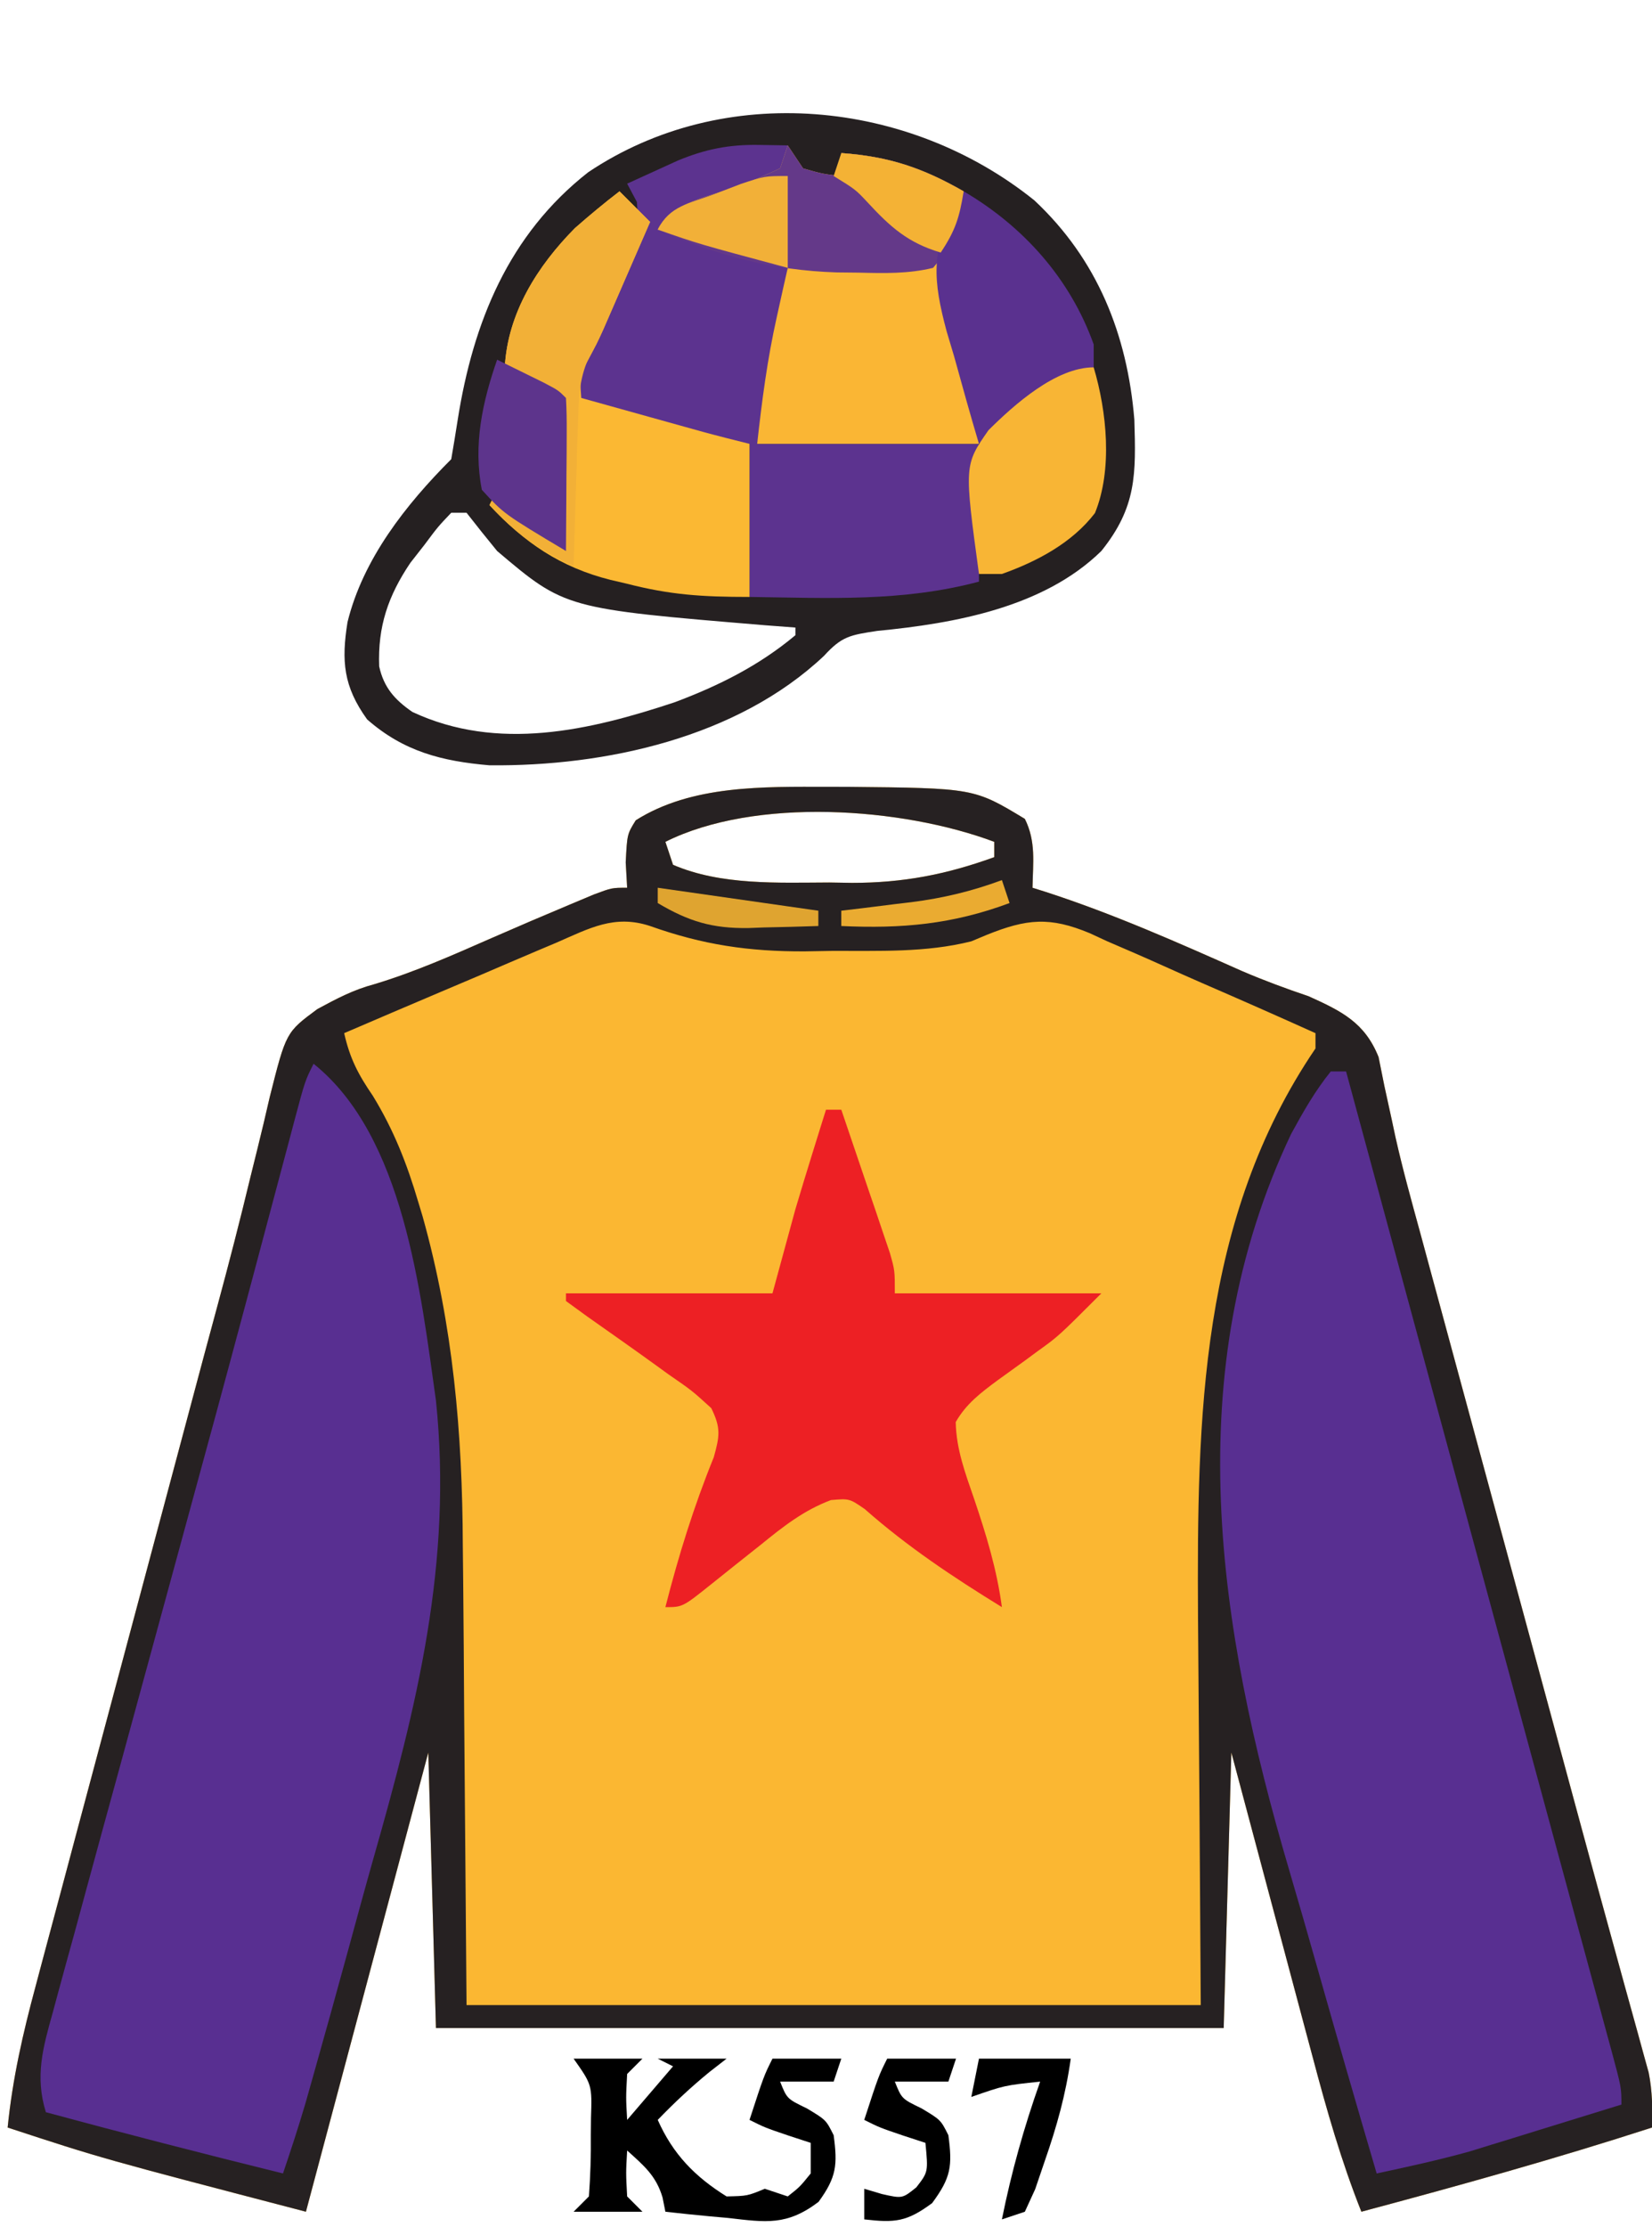 <?xml version="1.0" encoding="UTF-8"?>
<svg version="1.1" xmlns="http://www.w3.org/2000/svg" width="216" height="291">
<path d="M0 0 C0.828 0.001 1.657 0.002 2.51 0.002 C19.094 0.167 19.094 0.167 25.75 4.188 C27.228 7.144 26.81 9.93 26.75 13.188 C27.281 13.355 27.813 13.522 28.361 13.694 C37.232 16.559 45.677 20.311 54.188 24.091 C57.036 25.31 59.914 26.375 62.849 27.363 C67.151 29.307 70.191 30.791 72 35.311 C72.25 36.555 72.499 37.799 72.757 39.081 C73.071 40.53 73.388 41.978 73.708 43.426 C73.873 44.199 74.038 44.972 74.208 45.768 C75.16 50.017 76.329 54.206 77.48 58.404 C77.983 60.259 78.485 62.115 78.988 63.97 C79.519 65.925 80.051 67.881 80.582 69.836 C81.143 71.903 81.703 73.97 82.263 76.038 C83.731 81.45 85.2 86.861 86.669 92.273 C88.143 97.701 89.615 103.13 91.088 108.559 C91.375 109.616 91.661 110.673 91.957 111.762 C93.369 116.967 94.78 122.171 96.189 127.377 C96.726 129.358 97.263 131.338 97.799 133.319 C98.056 134.266 98.313 135.214 98.577 136.189 C99.903 141.08 101.237 145.968 102.585 150.852 C103.109 152.754 103.631 154.656 104.153 156.558 C104.741 158.7 105.334 160.841 105.933 162.98 C106.304 164.337 106.304 164.337 106.682 165.721 C106.892 166.475 107.101 167.228 107.317 168.005 C107.801 170.444 107.825 172.707 107.75 175.188 C95.189 179.255 82.505 182.782 69.75 186.188 C67.121 179.584 65.216 172.897 63.395 166.031 C62.935 164.317 62.935 164.317 62.466 162.568 C61.494 158.942 60.528 155.315 59.562 151.688 C58.902 149.219 58.241 146.75 57.58 144.281 C55.965 138.251 54.358 132.219 52.75 126.188 C52.42 138.067 52.09 149.947 51.75 162.188 C17.76 162.188 -16.23 162.188 -51.25 162.188 C-51.58 150.308 -51.91 138.428 -52.25 126.188 C-57.53 145.988 -62.81 165.787 -68.25 186.188 C-94.946 179.223 -94.946 179.223 -107.25 175.188 C-106.615 168.816 -105.254 162.861 -103.585 156.686 C-103.178 155.152 -103.178 155.152 -102.762 153.587 C-101.865 150.216 -100.96 146.846 -100.055 143.477 C-99.422 141.107 -98.79 138.737 -98.159 136.366 C-96.493 130.118 -94.82 123.872 -93.146 117.625 C-91.468 111.361 -89.797 105.094 -88.125 98.828 C-86.231 91.734 -84.337 84.64 -82.439 77.547 C-82.149 76.461 -81.859 75.376 -81.56 74.258 C-80.986 72.118 -80.408 69.979 -79.828 67.84 C-78.307 62.228 -76.857 56.608 -75.497 50.954 C-75.203 49.768 -74.908 48.581 -74.605 47.359 C-74.042 45.09 -73.5 42.816 -72.982 40.537 C-70.847 32.07 -70.847 32.07 -66.762 29.048 C-64.212 27.669 -62.061 26.525 -59.285 25.785 C-53.98 24.185 -49.008 21.972 -43.939 19.748 C-40.494 18.24 -37.04 16.763 -33.57 15.312 C-32.593 14.903 -31.616 14.493 -30.61 14.07 C-28.25 13.188 -28.25 13.188 -26.25 13.188 C-26.312 12.094 -26.374 11.001 -26.438 9.875 C-26.25 6.188 -26.25 6.188 -25.125 4.375 C-17.808 -0.259 -8.388 -0.009 0 0 Z M-21.25 7.188 C-20.92 8.178 -20.59 9.168 -20.25 10.188 C-13.992 12.893 -6.492 12.522 0.188 12.5 C1.16 12.516 2.133 12.532 3.135 12.549 C9.815 12.553 15.473 11.462 21.75 9.188 C21.75 8.527 21.75 7.867 21.75 7.188 C9.717 2.675 -9.493 1.309 -21.25 7.188 Z " fill="#FBB732" transform="translate(108.25,102.812)"/>
<path d="M0 0 C0.828 0.001 1.657 0.002 2.51 0.002 C19.094 0.167 19.094 0.167 25.75 4.188 C27.228 7.144 26.81 9.93 26.75 13.188 C27.281 13.355 27.813 13.522 28.361 13.694 C37.232 16.559 45.677 20.311 54.188 24.091 C57.036 25.31 59.914 26.375 62.849 27.363 C67.151 29.307 70.191 30.791 72 35.311 C72.25 36.555 72.499 37.799 72.757 39.081 C73.071 40.53 73.388 41.978 73.708 43.426 C73.873 44.199 74.038 44.972 74.208 45.768 C75.16 50.017 76.329 54.206 77.48 58.404 C77.983 60.259 78.485 62.115 78.988 63.97 C79.519 65.925 80.051 67.881 80.582 69.836 C81.143 71.903 81.703 73.97 82.263 76.038 C83.731 81.45 85.2 86.861 86.669 92.273 C88.143 97.701 89.615 103.13 91.088 108.559 C91.375 109.616 91.661 110.673 91.957 111.762 C93.369 116.967 94.78 122.171 96.189 127.377 C96.726 129.358 97.263 131.338 97.799 133.319 C98.056 134.266 98.313 135.214 98.577 136.189 C99.903 141.08 101.237 145.968 102.585 150.852 C103.109 152.754 103.631 154.656 104.153 156.558 C104.741 158.7 105.334 160.841 105.933 162.98 C106.304 164.337 106.304 164.337 106.682 165.721 C106.892 166.475 107.101 167.228 107.317 168.005 C107.801 170.444 107.825 172.707 107.75 175.188 C95.189 179.255 82.505 182.782 69.75 186.188 C67.121 179.584 65.216 172.897 63.395 166.031 C62.935 164.317 62.935 164.317 62.466 162.568 C61.494 158.942 60.528 155.315 59.562 151.688 C58.902 149.219 58.241 146.75 57.58 144.281 C55.965 138.251 54.358 132.219 52.75 126.188 C52.42 138.067 52.09 149.947 51.75 162.188 C17.76 162.188 -16.23 162.188 -51.25 162.188 C-51.58 150.308 -51.91 138.428 -52.25 126.188 C-57.53 145.988 -62.81 165.787 -68.25 186.188 C-94.946 179.223 -94.946 179.223 -107.25 175.188 C-106.615 168.816 -105.254 162.861 -103.585 156.686 C-103.178 155.152 -103.178 155.152 -102.762 153.587 C-101.865 150.216 -100.96 146.846 -100.055 143.477 C-99.422 141.107 -98.79 138.737 -98.159 136.366 C-96.493 130.118 -94.82 123.872 -93.146 117.625 C-91.468 111.361 -89.797 105.094 -88.125 98.828 C-86.231 91.734 -84.337 84.64 -82.439 77.547 C-82.149 76.461 -81.859 75.376 -81.56 74.258 C-80.986 72.118 -80.408 69.979 -79.828 67.84 C-78.307 62.228 -76.857 56.608 -75.497 50.954 C-75.203 49.768 -74.908 48.581 -74.605 47.359 C-74.042 45.09 -73.5 42.816 -72.982 40.537 C-70.847 32.07 -70.847 32.07 -66.762 29.048 C-64.212 27.669 -62.061 26.525 -59.285 25.785 C-53.98 24.185 -49.008 21.972 -43.939 19.748 C-40.494 18.24 -37.04 16.763 -33.57 15.312 C-32.593 14.903 -31.616 14.493 -30.61 14.07 C-28.25 13.188 -28.25 13.188 -26.25 13.188 C-26.312 12.094 -26.374 11.001 -26.438 9.875 C-26.25 6.188 -26.25 6.188 -25.125 4.375 C-17.808 -0.259 -8.388 -0.009 0 0 Z M-21.25 7.188 C-20.92 8.178 -20.59 9.168 -20.25 10.188 C-13.992 12.893 -6.492 12.522 0.188 12.5 C1.16 12.516 2.133 12.532 3.135 12.549 C9.815 12.553 15.473 11.462 21.75 9.188 C21.75 8.527 21.75 7.867 21.75 7.188 C9.717 2.675 -9.493 1.309 -21.25 7.188 Z M-35.516 20.371 C-36.309 20.705 -37.102 21.04 -37.92 21.384 C-40.451 22.454 -42.976 23.539 -45.5 24.625 C-47.216 25.353 -48.932 26.08 -50.648 26.807 C-54.854 28.588 -59.054 30.384 -63.25 32.188 C-62.506 35.488 -61.42 37.579 -59.5 40.375 C-56.758 44.859 -55.042 49.244 -53.562 54.25 C-53.373 54.879 -53.183 55.507 -52.987 56.155 C-49.001 70.391 -47.792 84.421 -47.738 99.129 C-47.723 100.68 -47.706 102.232 -47.688 103.783 C-47.631 109.439 -47.598 115.094 -47.562 120.75 C-47.459 133.434 -47.356 146.119 -47.25 159.188 C-15.57 159.188 16.11 159.188 48.75 159.188 C48.592 133.805 48.592 133.805 48.39 108.423 C48.251 82.497 48.618 56.44 63.75 34.188 C63.75 33.528 63.75 32.867 63.75 32.188 C58.804 29.959 53.842 27.77 48.864 25.614 C47.174 24.876 45.49 24.128 43.81 23.37 C41.386 22.277 38.948 21.224 36.504 20.176 C35.763 19.832 35.022 19.489 34.258 19.135 C29.013 16.945 26.004 17.235 20.755 19.349 C20.093 19.626 19.432 19.902 18.75 20.188 C12.77 21.69 6.693 21.411 0.562 21.438 C-0.619 21.458 -1.8 21.479 -3.018 21.5 C-10.35 21.533 -16.363 20.64 -23.25 18.188 C-27.921 16.646 -31.197 18.494 -35.516 20.371 Z " fill="#262122" transform="translate(108.25,102.812)"/>
<path d="M0 0 C8.24 7.707 12.147 17.538 13.066 28.633 C13.283 35.774 13.366 40.069 8.75 45.812 C1.217 53.181 -10.385 55.266 -20.543 56.25 C-24.109 56.791 -25.173 56.953 -27.5 59.5 C-38.858 70.215 -56.11 73.964 -71.25 73.812 C-77.459 73.28 -82.463 72.016 -87.25 67.812 C-90.356 63.504 -90.626 60.172 -89.812 55.098 C-87.782 46.851 -82.181 39.743 -76.25 33.812 C-75.956 32.092 -75.666 30.37 -75.401 28.645 C-73.394 15.943 -68.747 4.464 -58.344 -3.68 C-40.558 -15.607 -16.404 -13.204 0 0 Z M-76.25 40.812 C-78 42.653 -78 42.653 -79.75 45 C-80.358 45.777 -80.967 46.555 -81.594 47.355 C-84.509 51.68 -85.868 55.685 -85.672 60.883 C-85.066 63.654 -83.637 65.247 -81.332 66.84 C-70.162 72.058 -58.158 69.27 -47 65.562 C-41.231 63.394 -35.999 60.783 -31.25 56.812 C-31.25 56.483 -31.25 56.153 -31.25 55.812 C-32.543 55.715 -33.836 55.617 -35.168 55.516 C-61.352 53.342 -61.352 53.342 -70.25 45.812 C-71.602 44.161 -72.94 42.497 -74.25 40.812 C-74.91 40.812 -75.57 40.812 -76.25 40.812 Z " fill="#252021" transform="translate(135.25,26.188)"/>
<path d="M0 0 C11.809 9.447 13.999 29.818 16 44 C18.198 65.197 13.526 83.871 7.772 104.026 C6.68 107.883 5.63 111.752 4.574 115.619 C3.03 121.254 1.472 126.884 -0.121 132.505 C-0.436 133.618 -0.751 134.732 -1.076 135.879 C-1.984 138.945 -2.97 141.973 -4 145 C-14.363 142.44 -24.694 139.784 -35 137 C-36.461 132.297 -35.375 128.502 -34.085 123.913 C-33.869 123.11 -33.652 122.307 -33.43 121.48 C-32.708 118.812 -31.971 116.148 -31.234 113.484 C-30.72 111.595 -30.207 109.705 -29.695 107.814 C-28.334 102.803 -26.961 97.796 -25.584 92.789 C-24.231 87.86 -22.889 82.928 -21.547 77.996 C-19.955 72.151 -18.363 66.307 -16.764 60.464 C-14.078 50.65 -11.411 40.832 -8.783 31.002 C-8.527 30.042 -8.27 29.082 -8.005 28.093 C-6.784 23.521 -5.565 18.949 -4.351 14.376 C-3.919 12.757 -3.487 11.139 -3.056 9.521 C-2.763 8.414 -2.763 8.414 -2.465 7.284 C-1.113 2.226 -1.113 2.226 0 0 Z " fill="#582F91" transform="translate(41,139)"/>
<path d="M0 0 C0.66 0 1.32 0 2 0 C2.678 2.504 3.357 5.008 4.035 7.512 C4.261 8.347 4.488 9.182 4.721 10.042 C6.059 14.981 7.396 19.92 8.733 24.86 C12.03 37.039 15.33 49.218 18.636 61.395 C20.737 69.13 22.835 76.866 24.933 84.601 C26.257 89.485 27.582 94.369 28.91 99.252 C30.179 103.922 31.446 108.592 32.711 113.263 C33.185 115.012 33.66 116.76 34.136 118.509 C34.792 120.916 35.444 123.324 36.095 125.732 C36.29 126.444 36.484 127.157 36.685 127.89 C38 132.772 38 132.772 38 135 C34.356 136.131 30.709 137.254 27.062 138.375 C26.041 138.692 25.019 139.009 23.967 139.336 C22.958 139.645 21.949 139.955 20.91 140.273 C19.994 140.556 19.077 140.839 18.133 141.13 C14.121 142.244 10.071 143.129 6 144 C3.348 134.978 0.738 125.945 -1.823 116.897 C-3.014 112.692 -4.218 108.493 -5.455 104.301 C-14.774 72.658 -19.998 39.425 -5.195 8.191 C-3.604 5.274 -2.088 2.593 0 0 Z " fill="#582F91" transform="translate(174,140)"/>
<path d="M0 0 C0.66 0 1.32 0 2 0 C3.174 3.435 4.338 6.873 5.5 10.312 C5.834 11.289 6.168 12.265 6.512 13.271 C6.828 14.209 7.143 15.147 7.469 16.113 C7.762 16.977 8.055 17.841 8.357 18.732 C9 21 9 21 9 24 C17.91 24 26.82 24 36 24 C30.397 29.603 30.397 29.603 27.703 31.535 C27.137 31.952 26.571 32.369 25.988 32.799 C24.817 33.65 23.643 34.496 22.465 35.338 C20.261 36.972 18.337 38.41 16.961 40.816 C17.024 44.362 18.23 47.557 19.375 50.875 C20.963 55.579 22.333 60.053 23 65 C16.648 61.094 10.671 57.128 5.07 52.188 C3.058 50.804 3.058 50.804 0.652 51.008 C-2.917 52.343 -5.637 54.498 -8.562 56.875 C-9.689 57.768 -10.815 58.662 -11.941 59.555 C-12.951 60.362 -13.96 61.169 -15 62 C-18.753 65 -18.753 65 -21 65 C-19.284 58.279 -17.285 51.84 -14.672 45.41 C-13.898 42.633 -13.731 41.589 -15 39 C-17.513 36.71 -17.513 36.71 -20.625 34.562 C-21.166 34.17 -21.707 33.777 -22.265 33.373 C-25.24 31.221 -28.25 29.117 -31.25 27 C-32.157 26.34 -33.065 25.68 -34 25 C-34 24.67 -34 24.34 -34 24 C-25.09 24 -16.18 24 -7 24 C-6.01 20.37 -5.02 16.74 -4 13 C-3.285 10.6 -2.558 8.203 -1.812 5.812 C-1.468 4.705 -1.124 3.598 -0.77 2.457 C-0.389 1.241 -0.389 1.241 0 0 Z " fill="#ED2024" transform="translate(108,145)"/>
<path d="M0 0 C1.856 0.031 1.856 0.031 3.75 0.062 C3.723 1.859 3.723 1.859 2.75 4.062 C0.184 5.356 -2.13 6.353 -4.812 7.312 C-7.267 8.22 -9.721 9.127 -12.25 10.062 C-6.97 12.043 -1.69 14.023 3.75 16.062 C3.146 24.156 1.621 30.956 -0.25 39.062 C9.32 39.062 18.89 39.062 28.75 39.062 C28.75 45.002 28.75 50.943 28.75 57.062 C18.753 59.728 9.041 59.2 -1.25 59.062 C-1.25 52.462 -1.25 45.862 -1.25 39.062 C-3.89 38.733 -6.53 38.403 -9.25 38.062 C-11.764 37.426 -14.265 36.741 -16.75 36 C-17.977 35.638 -19.204 35.276 -20.469 34.902 C-21.387 34.625 -22.304 34.348 -23.25 34.062 C-24.123 31.632 -24.38 30.43 -23.506 27.959 C-23.111 27.223 -22.716 26.486 -22.309 25.727 C-21.89 24.909 -21.472 24.092 -21.041 23.25 C-20.141 21.546 -19.235 19.846 -18.322 18.148 C-15.642 13.07 -15.642 13.07 -15.973 7.461 C-16.394 6.669 -16.816 5.878 -17.25 5.062 C-15.835 4.413 -14.418 3.768 -13 3.125 C-12.211 2.765 -11.422 2.406 -10.609 2.035 C-6.975 0.537 -3.927 -0.065 0 0 Z " fill="#5C338F" transform="translate(99.25,18.938)"/>
<path d="M0 0 C0.66 0.99 1.32 1.98 2 3 C4.563 3.73 4.563 3.73 7 4 C7 3.01 7 2.02 7 1 C13.21 1.444 17.605 2.915 23 6 C22.549 8.631 22.163 10.719 20.812 13.043 C19.537 17.685 21.084 21.582 22.375 26.125 C22.865 27.918 23.352 29.713 23.836 31.508 C24.058 32.298 24.28 33.089 24.509 33.903 C25 36 25 36 25 39 C15.43 39 5.86 39 -4 39 C-3.359 33.232 -2.686 28.03 -1.438 22.438 C-1.168 21.219 -0.899 20.001 -0.621 18.746 C-0.416 17.84 -0.211 16.934 0 16 C-0.724 15.807 -1.449 15.613 -2.195 15.414 C-7.18 14.071 -12.126 12.713 -17 11 C-15.198 7.395 -10.053 6.62 -6.371 5.299 C-4.549 4.612 -2.77 3.813 -1 3 C-0.67 2.01 -0.34 1.02 0 0 Z " fill="#FAB634" transform="translate(103,19)"/>
<path d="M0 0 C1.32 1.32 2.64 2.64 4 4 C2.876 6.584 1.751 9.167 0.625 11.75 C0.308 12.48 -0.009 13.209 -0.336 13.961 C-0.645 14.67 -0.955 15.379 -1.273 16.109 C-1.556 16.759 -1.839 17.408 -2.13 18.077 C-2.741 19.427 -3.405 20.752 -4.108 22.056 C-5.209 24.098 -5.209 24.098 -5 27 C-2.084 27.813 0.833 28.626 3.75 29.438 C4.575 29.668 5.4 29.898 6.25 30.135 C7.049 30.357 7.848 30.579 8.672 30.809 C9.772 31.115 9.772 31.115 10.894 31.427 C12.922 31.979 14.961 32.49 17 33 C17 39.6 17 46.2 17 53 C10.784 53 6.621 52.733 0.875 51.25 C-0.14 51.014 -0.14 51.014 -1.176 50.773 C-7.688 49.136 -12.421 45.931 -17 41 C-16.67 40.34 -16.34 39.68 -16 39 C-13.36 41.31 -10.72 43.62 -8 46 C-8 39.73 -8 33.46 -8 27 C-11.465 25.02 -11.465 25.02 -15 23 C-14.627 15.905 -10.726 9.756 -5.824 4.801 C-3.924 3.137 -2.004 1.536 0 0 Z " fill="#FBB833" transform="translate(81,25)"/>
<path d="M0 0 C0.66 0.99 1.32 1.98 2 3 C4.563 3.73 4.563 3.73 7 4 C7 3.01 7 2.02 7 1 C13.21 1.444 17.605 2.915 23 6 C22.427 10.009 21.691 12.922 19 16 C15.753 16.794 12.578 16.707 9.25 16.625 C7.849 16.61 7.849 16.61 6.419 16.596 C-2.072 16.334 -9.217 14.347 -17 11 C-15.198 7.395 -10.053 6.62 -6.371 5.299 C-4.549 4.612 -2.77 3.813 -1 3 C-0.67 2.01 -0.34 1.02 0 0 Z " fill="#643989" transform="translate(103,19)"/>
<path d="M0 0 C7.8 4.566 13.931 11.404 17 20 C17 20.99 17 21.98 17 23 C15.095 24.684 13.245 26.153 11.188 27.625 C10.64 28.032 10.093 28.44 9.529 28.859 C7.034 30.687 4.953 32.016 2 33 C0.867 29.2 -0.197 25.385 -1.25 21.562 C-1.57 20.493 -1.889 19.424 -2.219 18.322 C-4.012 11.659 -4.34 7.667 -0.972 1.527 C-0.651 1.023 -0.33 0.519 0 0 Z " fill="#5A318F" transform="translate(126,25)"/>
<path d="M0 0 C1.724 5.794 2.486 13.368 0.164 19.043 C-2.83 22.951 -7.427 25.374 -12 27 C-12.99 27 -13.98 27 -15 27 C-16.931 12.774 -16.931 12.774 -13.756 8.213 C-10.364 4.847 -4.931 0 0 0 Z " fill="#F8B535" transform="translate(143,48)"/>
<path d="M0 0 C2.97 0 5.94 0 9 0 C8.34 0.66 7.68 1.32 7 2 C6.833 5.083 6.833 5.083 7 8 C8.98 5.69 10.96 3.38 13 1 C12.34 0.67 11.68 0.34 11 0 C13.97 0 16.94 0 20 0 C19.258 0.578 18.515 1.155 17.75 1.75 C15.339 3.723 13.16 5.76 11 8 C12.975 12.465 15.86 15.425 20 18 C22.716 17.941 22.716 17.941 25 17 C25.99 17.33 26.98 17.66 28 18 C29.583 16.751 29.583 16.751 31 15 C31 13.68 31 12.36 31 11 C30.051 10.691 29.102 10.381 28.125 10.062 C25 9 25 9 23 8 C24.875 2.25 24.875 2.25 26 0 C28.97 0 31.94 0 35 0 C34.67 0.99 34.34 1.98 34 3 C31.69 3 29.38 3 27 3 C27.898 5.243 27.898 5.243 30.5 6.5 C33 8 33 8 34 10 C34.521 13.905 34.375 15.484 32.027 18.711 C27.885 21.843 25.17 21.393 20.188 20.812 C19.399 20.742 18.611 20.672 17.799 20.6 C15.864 20.424 13.931 20.215 12 20 C11.816 19.08 11.816 19.08 11.629 18.141 C10.791 15.29 9.172 13.962 7 12 C6.833 14.917 6.833 14.917 7 18 C7.66 18.66 8.32 19.32 9 20 C6.03 20 3.06 20 0 20 C0.66 19.34 1.32 18.68 2 18 C2.199 15.291 2.278 12.707 2.25 10 C2.258 9.263 2.265 8.525 2.273 7.766 C2.41 3.416 2.41 3.416 0 0 Z " fill="#000000" transform="translate(75,269)"/>
<path d="M0 0 C1.32 1.32 2.64 2.64 4 4 C2.876 6.584 1.751 9.167 0.625 11.75 C0.308 12.48 -0.009 13.209 -0.336 13.961 C-0.645 14.67 -0.955 15.379 -1.273 16.109 C-1.556 16.759 -1.839 17.408 -2.13 18.077 C-3 20 -3 20 -4.082 21.877 C-5.263 24.609 -5.323 26.888 -5.414 29.859 C-5.472 31.532 -5.472 31.532 -5.531 33.238 C-5.578 34.977 -5.578 34.977 -5.625 36.75 C-5.683 38.512 -5.683 38.512 -5.742 40.309 C-5.836 43.206 -5.922 46.103 -6 49 C-10.532 46.86 -13.594 44.707 -17 41 C-16.67 40.34 -16.34 39.68 -16 39 C-13.36 41.31 -10.72 43.62 -8 46 C-8 39.73 -8 33.46 -8 27 C-11.465 25.02 -11.465 25.02 -15 23 C-14.627 15.905 -10.726 9.756 -5.824 4.801 C-3.924 3.137 -2.004 1.536 0 0 Z " fill="#F2B037" transform="translate(81,25)"/>
<path d="M0 0 C1.314 0.643 2.626 1.29 3.938 1.938 C4.668 2.297 5.399 2.657 6.152 3.027 C8 4 8 4 9 5 C9.087 6.489 9.107 7.981 9.098 9.473 C9.094 10.372 9.091 11.271 9.088 12.197 C9.08 13.143 9.071 14.088 9.062 15.062 C9.058 16.012 9.053 16.961 9.049 17.939 C9.037 20.293 9.021 22.646 9 25 C0.873 20.141 0.873 20.141 -2 17 C-3.146 11.128 -1.934 5.559 0 0 Z " fill="#5D348C" transform="translate(65,47)"/>
<path d="M0 0 C2.97 0 5.94 0 9 0 C8.67 0.99 8.34 1.98 8 3 C5.69 3 3.38 3 1 3 C1.898 5.243 1.898 5.243 4.5 6.5 C7 8 7 8 8 10 C8.54 14.053 8.342 15.537 5.875 18.875 C2.565 21.322 1.017 21.467 -3 21 C-3 19.68 -3 18.36 -3 17 C-2.237 17.227 -1.474 17.454 -0.688 17.688 C1.982 18.289 1.982 18.289 3.812 16.812 C5.365 14.804 5.365 14.804 5 11 C4.051 10.691 3.103 10.381 2.125 10.062 C-1 9 -1 9 -3 8 C-1.125 2.25 -1.125 2.25 0 0 Z " fill="#000000" transform="translate(116,269)"/>
<path d="M0 0 C6.21 0.444 10.605 1.915 16 5 C15.453 8.375 14.945 10.082 13 13 C8.705 11.737 6.389 9.637 3.43 6.438 C1.857 4.761 1.857 4.761 -1 3 C-0.67 2.01 -0.34 1.02 0 0 Z " fill="#F4B235" transform="translate(110,20)"/>
<path d="M0 0 C0 3.96 0 7.92 0 12 C-11.714 8.857 -11.714 8.857 -17 7 C-15.436 3.872 -12.826 3.583 -9.625 2.375 C-7.881 1.706 -7.881 1.706 -6.102 1.023 C-3 0 -3 0 0 0 Z " fill="#F2B038" transform="translate(103,23)"/>
<path d="M0 0 C3.96 0 7.92 0 12 0 C11.357 4.654 10.17 8.878 8.625 13.312 C8.205 14.546 7.785 15.78 7.352 17.051 C6.906 18.024 6.46 18.997 6 20 C5.01 20.33 4.02 20.66 3 21 C4.24 14.828 5.896 8.933 8 3 C3.354 3.485 3.354 3.485 -1 5 C-0.67 3.35 -0.34 1.7 0 0 Z " fill="#000000" transform="translate(128,269)"/>
<path d="M0 0 C6.93 0.99 13.86 1.98 21 3 C21 3.66 21 4.32 21 5 C18.624 5.082 16.251 5.141 13.875 5.188 C13.21 5.213 12.545 5.238 11.859 5.264 C7.131 5.333 4.049 4.403 0 2 C0 1.34 0 0.68 0 0 Z " fill="#DFA430" transform="translate(86,116)"/>
<path d="M0 0 C0.33 0.99 0.66 1.98 1 3 C-6.465 5.775 -13.067 6.368 -21 6 C-21 5.34 -21 4.68 -21 4 C-19.987 3.879 -18.974 3.758 -17.93 3.633 C-16.578 3.464 -15.227 3.295 -13.875 3.125 C-13.21 3.046 -12.545 2.968 -11.859 2.887 C-7.696 2.356 -3.933 1.458 0 0 Z " fill="#EAAB31" transform="translate(131,115)"/>
</svg>
